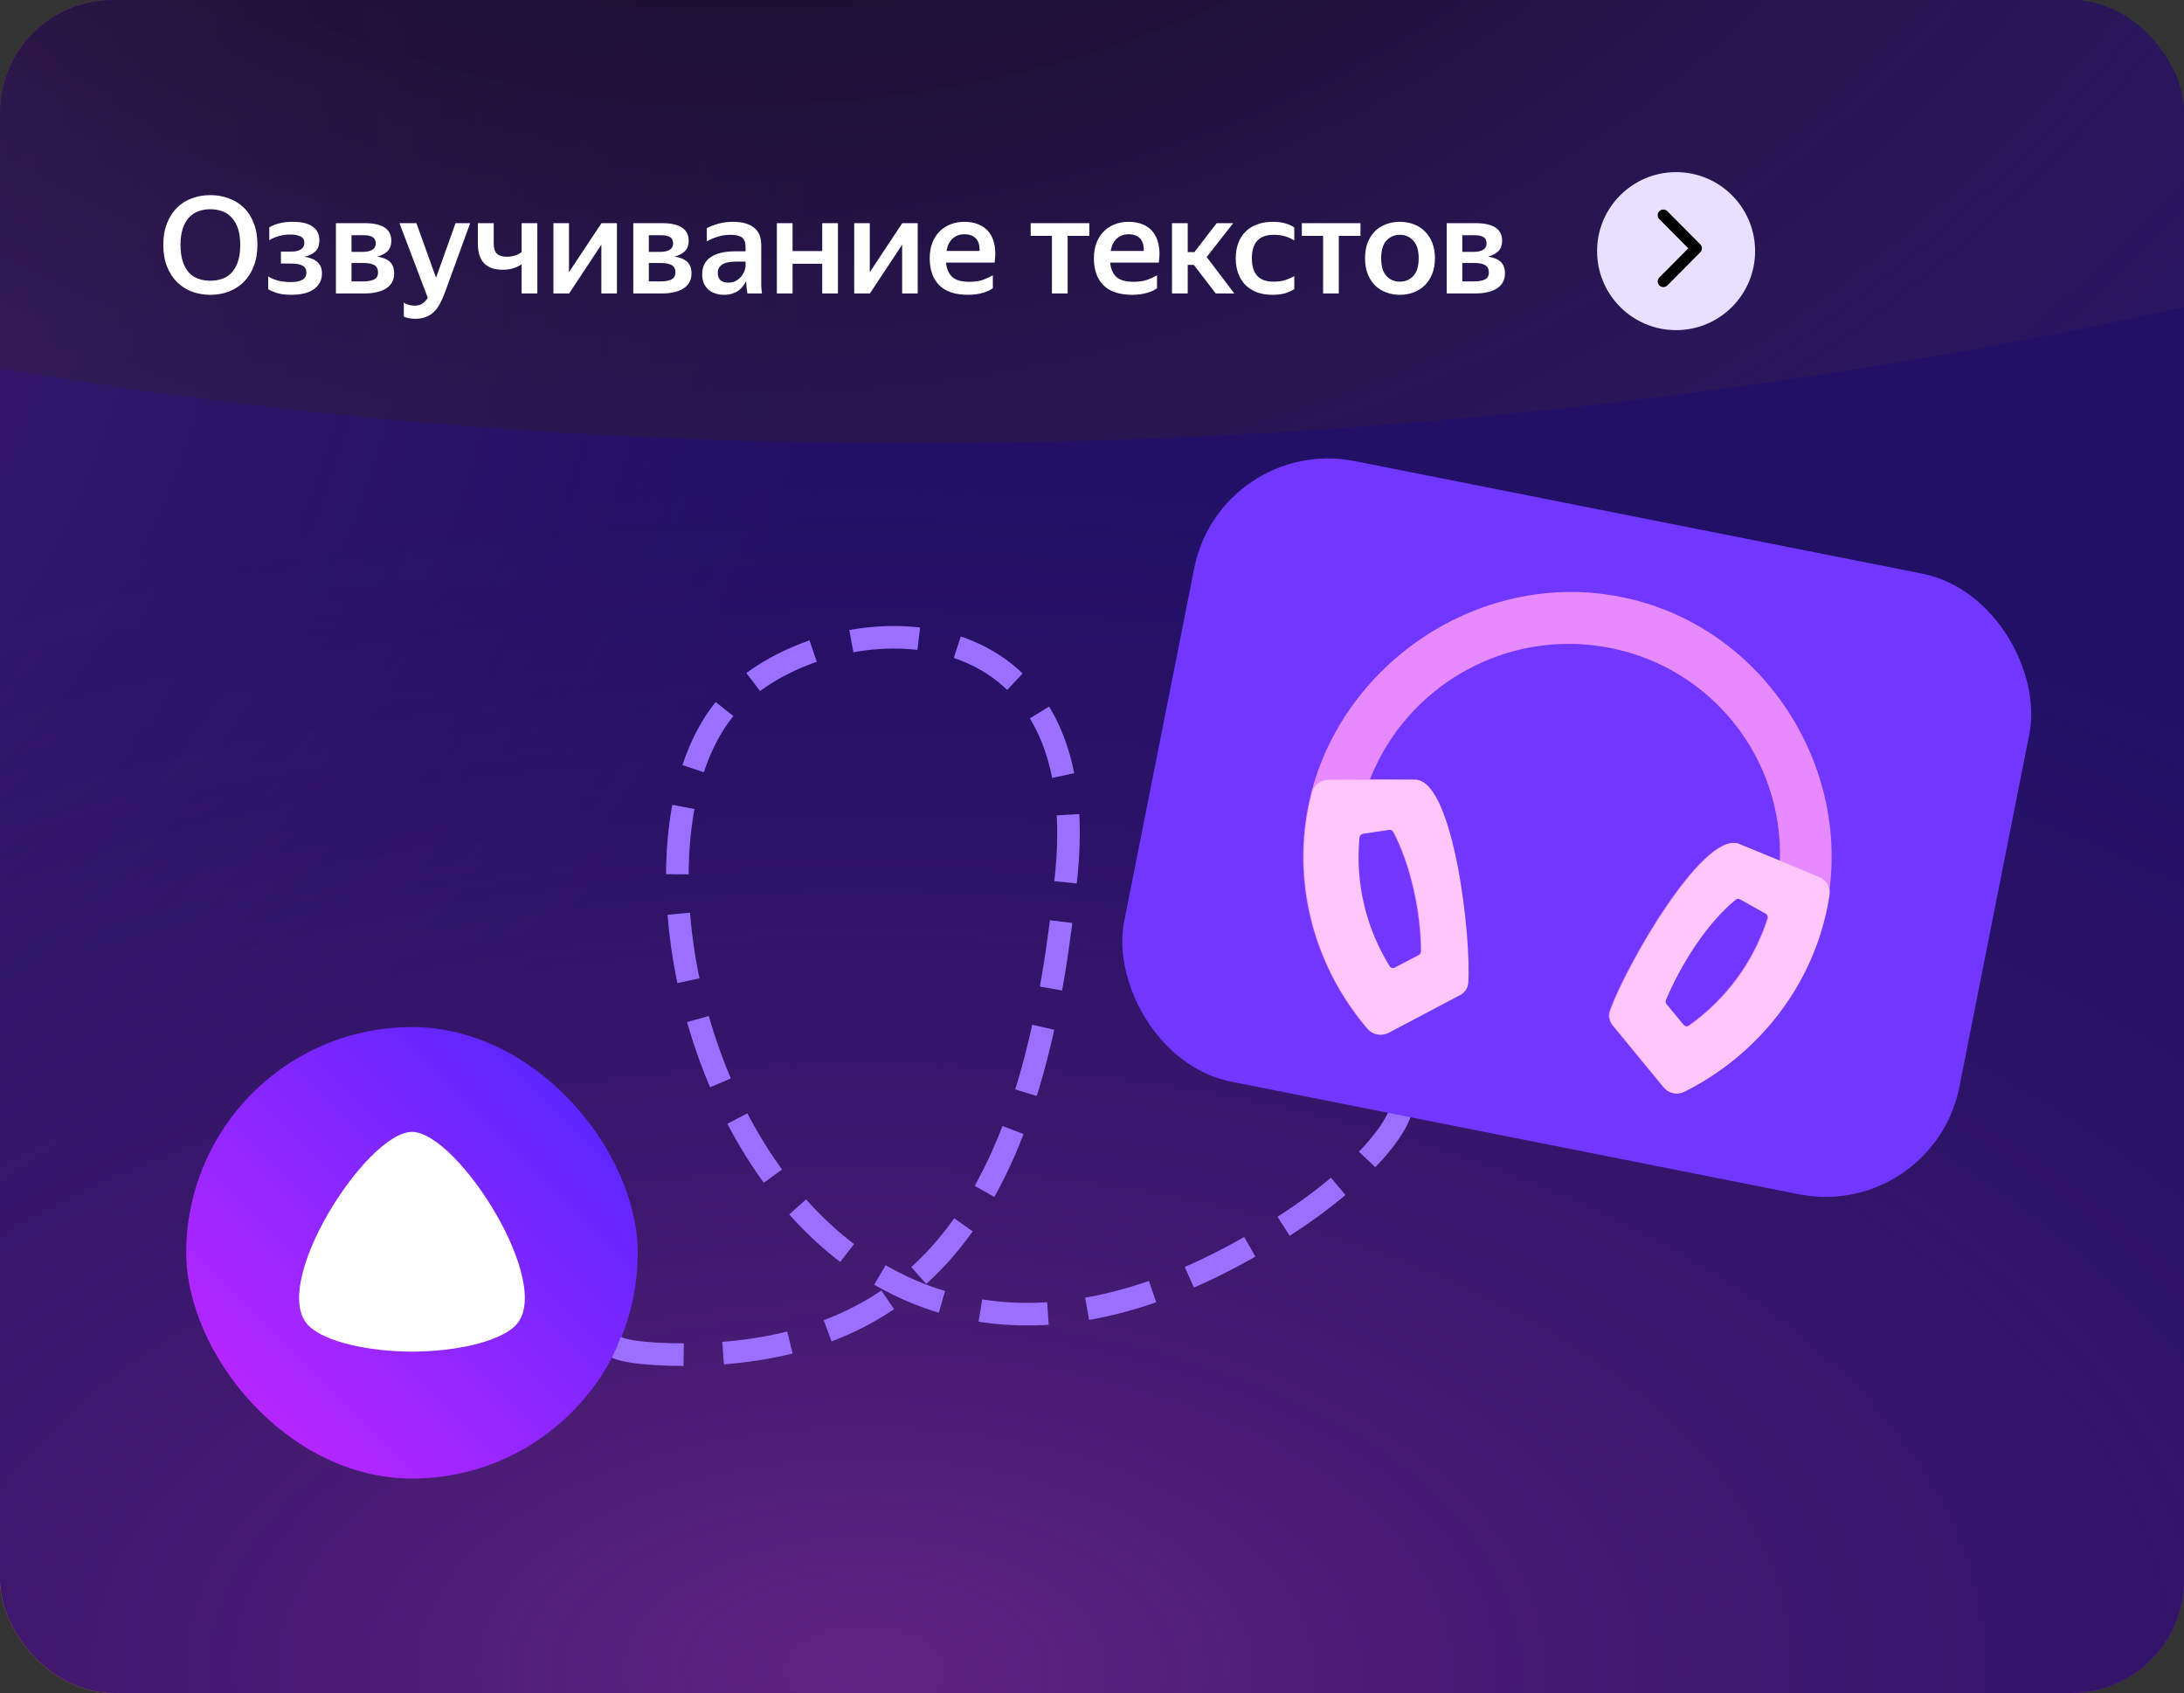 <svg width="387" height="300" viewBox="0 0 387 300" fill="none" xmlns="http://www.w3.org/2000/svg">
<rect x="0" y="0" width="387" height="300" fill="#333333" stroke="none"/>
<g clip-path="url(#clip0_4_28853)">
<rect width="387" height="300" rx="20" fill="url(#paint0_linear_4_28853)"/>
<rect width="387" height="300" rx="20" fill="#221067"/>
<ellipse opacity="0.4" cx="357.376" cy="268.293" rx="357.376" ry="268.293" transform="matrix(1 0 0 -1 -565 301.586)" fill="url(#paint1_radial_4_28853)"/>
<ellipse opacity="0.4" cx="385.148" cy="213.482" rx="385.148" ry="213.482" transform="matrix(1 0 0 -1 -231.296 510.399)" fill="url(#paint2_radial_4_28853)"/>
<ellipse cx="494.408" cy="241.558" rx="494.408" ry="241.558" transform="matrix(0.99 -0.138 -0.387 -0.922 -180.089 136.552)" fill="url(#paint3_radial_4_28853)"/>
<path d="M37.264 52.24C36.096 52.24 35 52.048 33.976 51.664C32.968 51.28 32.088 50.712 31.336 49.96C30.6 49.208 30.016 48.288 29.584 47.2C29.152 46.096 28.936 44.824 28.936 43.384C28.936 41.944 29.152 40.68 29.584 39.592C30.016 38.488 30.6 37.568 31.336 36.832C32.088 36.08 32.968 35.52 33.976 35.152C35 34.768 36.096 34.576 37.264 34.576C38.448 34.576 39.544 34.768 40.552 35.152C41.576 35.52 42.464 36.072 43.216 36.808C43.968 37.544 44.552 38.464 44.968 39.568C45.4 40.656 45.616 41.92 45.616 43.36C45.616 44.784 45.4 46.048 44.968 47.152C44.552 48.256 43.968 49.184 43.216 49.936C42.464 50.688 41.576 51.264 40.552 51.664C39.544 52.048 38.448 52.24 37.264 52.24ZM37.264 49.744C38.016 49.744 38.712 49.632 39.352 49.408C40.008 49.184 40.568 48.824 41.032 48.328C41.512 47.816 41.888 47.16 42.16 46.36C42.432 45.544 42.568 44.56 42.568 43.408C42.568 42.256 42.432 41.28 42.16 40.48C41.888 39.68 41.512 39.032 41.032 38.536C40.568 38.024 40.008 37.656 39.352 37.432C38.712 37.192 38.016 37.072 37.264 37.072C36.512 37.072 35.816 37.192 35.176 37.432C34.536 37.656 33.976 38.024 33.496 38.536C33.032 39.032 32.664 39.68 32.392 40.48C32.12 41.28 31.984 42.256 31.984 43.408C31.984 44.56 32.12 45.544 32.392 46.36C32.664 47.16 33.032 47.816 33.496 48.328C33.976 48.824 34.536 49.184 35.176 49.408C35.816 49.632 36.512 49.744 37.264 49.744ZM57.05 48.424C57.05 49.096 56.907 49.672 56.618 50.152C56.346 50.632 55.962 51.032 55.467 51.352C54.986 51.656 54.419 51.88 53.763 52.024C53.106 52.168 52.41 52.24 51.675 52.24C50.618 52.24 49.755 52.136 49.083 51.928C48.41 51.704 47.891 51.48 47.523 51.256V48.976C47.986 49.28 48.562 49.528 49.251 49.72C49.955 49.896 50.715 49.984 51.531 49.984C52.379 49.984 53.05 49.856 53.547 49.6C54.042 49.344 54.291 48.912 54.291 48.304C54.291 47.728 54.066 47.32 53.618 47.08C53.17 46.824 52.474 46.696 51.531 46.696H49.779V44.584H51.578C52.331 44.584 52.907 44.456 53.306 44.2C53.722 43.944 53.931 43.56 53.931 43.048C53.931 42.488 53.699 42.104 53.234 41.896C52.786 41.672 52.203 41.56 51.483 41.56C50.699 41.56 49.995 41.656 49.37 41.848C48.746 42.024 48.194 42.264 47.715 42.568V40.288C48.114 40.032 48.658 39.808 49.346 39.616C50.035 39.408 50.883 39.304 51.891 39.304C53.426 39.304 54.594 39.584 55.395 40.144C56.194 40.704 56.594 41.52 56.594 42.592C56.594 43.408 56.37 44.048 55.922 44.512C55.474 44.96 54.819 45.288 53.955 45.496C56.019 45.816 57.05 46.792 57.05 48.424ZM59.525 39.544H64.613C67.765 39.544 69.341 40.584 69.341 42.664C69.341 43.432 69.125 44.04 68.693 44.488C68.277 44.92 67.661 45.248 66.845 45.472C67.853 45.616 68.605 45.928 69.101 46.408C69.597 46.888 69.845 47.568 69.845 48.448C69.845 49.056 69.717 49.584 69.461 50.032C69.205 50.48 68.845 50.848 68.381 51.136C67.933 51.424 67.381 51.64 66.725 51.784C66.069 51.928 65.349 52 64.565 52H59.525V39.544ZM62.285 41.68V44.632H64.325C64.997 44.632 65.541 44.512 65.957 44.272C66.373 44.016 66.581 43.648 66.581 43.168C66.581 42.608 66.397 42.224 66.029 42.016C65.677 41.792 65.157 41.68 64.469 41.68H62.285ZM62.285 46.6V49.864H64.421C65.189 49.864 65.805 49.752 66.269 49.528C66.749 49.304 66.989 48.888 66.989 48.28C66.989 47.672 66.773 47.24 66.341 46.984C65.925 46.728 65.261 46.6 64.349 46.6H62.285ZM78.826 51.856C78.554 52.608 78.258 53.272 77.938 53.848C77.634 54.424 77.274 54.904 76.858 55.288C76.458 55.688 75.986 55.984 75.442 56.176C74.914 56.384 74.29 56.488 73.57 56.488C72.786 56.488 72.114 56.36 71.554 56.104V53.608C71.778 53.784 72.058 53.92 72.394 54.016C72.73 54.112 73.098 54.16 73.498 54.16C74.042 54.16 74.49 54.04 74.842 53.8C75.194 53.576 75.514 53.232 75.802 52.768L70.786 39.544H73.786L77.266 49.216L80.722 39.544H83.314L78.826 51.856ZM95.215 52H92.431V46.816C92.015 47.12 91.527 47.36 90.967 47.536C90.407 47.712 89.767 47.8 89.047 47.8C87.639 47.8 86.559 47.424 85.807 46.672C85.055 45.904 84.679 44.744 84.679 43.192V39.544H87.487V43.096C87.487 43.992 87.679 44.616 88.063 44.968C88.447 45.32 89.023 45.496 89.791 45.496C90.271 45.496 90.735 45.432 91.183 45.304C91.647 45.16 92.063 44.952 92.431 44.68V39.544H95.215V52ZM100.823 48.232L106.583 39.544H109.319V52H106.559V43.36L100.847 52H98.063V39.544H100.823V48.232ZM112.214 39.544H117.302C120.454 39.544 122.03 40.584 122.03 42.664C122.03 43.432 121.814 44.04 121.382 44.488C120.966 44.92 120.35 45.248 119.534 45.472C120.542 45.616 121.294 45.928 121.79 46.408C122.286 46.888 122.534 47.568 122.534 48.448C122.534 49.056 122.406 49.584 122.15 50.032C121.894 50.48 121.534 50.848 121.07 51.136C120.622 51.424 120.07 51.64 119.414 51.784C118.758 51.928 118.038 52 117.254 52H112.214V39.544ZM114.974 41.68V44.632H117.014C117.686 44.632 118.23 44.512 118.646 44.272C119.062 44.016 119.27 43.648 119.27 43.168C119.27 42.608 119.086 42.224 118.718 42.016C118.366 41.792 117.846 41.68 117.158 41.68H114.974ZM114.974 46.6V49.864H117.11C117.878 49.864 118.494 49.752 118.958 49.528C119.438 49.304 119.678 48.888 119.678 48.28C119.678 47.672 119.462 47.24 119.03 46.984C118.614 46.728 117.95 46.6 117.038 46.6H114.974ZM132.204 49.816C132.076 50.104 131.9 50.392 131.676 50.68C131.468 50.968 131.204 51.232 130.884 51.472C130.58 51.696 130.212 51.88 129.78 52.024C129.348 52.168 128.844 52.24 128.268 52.24C127.724 52.24 127.22 52.16 126.756 52C126.292 51.856 125.884 51.632 125.532 51.328C125.196 51.024 124.924 50.648 124.716 50.2C124.524 49.736 124.428 49.208 124.428 48.616C124.428 47.256 124.932 46.24 125.94 45.568C126.948 44.88 128.372 44.536 130.212 44.536H132.108V43.768C132.108 42.952 131.9 42.392 131.484 42.088C131.068 41.768 130.38 41.608 129.42 41.608C128.604 41.608 127.836 41.728 127.116 41.968C126.412 42.192 125.788 42.456 125.244 42.76V40.432C125.74 40.16 126.396 39.904 127.212 39.664C128.028 39.424 128.916 39.304 129.876 39.304C131.476 39.304 132.708 39.64 133.572 40.312C134.452 40.968 134.892 42.024 134.892 43.48V49.984C134.892 50.128 134.892 50.296 134.892 50.488C134.908 50.664 134.916 50.848 134.916 51.04C134.932 51.232 134.948 51.416 134.964 51.592C134.98 51.752 134.996 51.888 135.012 52H132.444C132.396 51.776 132.348 51.464 132.3 51.064C132.268 50.664 132.244 50.304 132.228 49.984L132.204 49.816ZM129.036 50.08C129.628 50.08 130.116 49.96 130.5 49.72C130.9 49.464 131.22 49.176 131.46 48.856C131.7 48.52 131.868 48.192 131.964 47.872C132.06 47.552 132.108 47.328 132.108 47.2V46.36H130.38C129.276 46.36 128.468 46.536 127.956 46.888C127.444 47.224 127.188 47.704 127.188 48.328C127.188 48.872 127.34 49.304 127.644 49.624C127.964 49.928 128.428 50.08 129.036 50.08ZM145.696 46.744H140.44V52H137.656V39.544H140.44V44.488H145.696V39.544H148.48V52H145.696V46.744ZM154.121 48.232L159.881 39.544H162.617V52H159.857V43.36L154.145 52H151.361V39.544H154.121V48.232ZM175.928 51.088C175.752 51.2 175.536 51.328 175.28 51.472C175.024 51.6 174.72 51.72 174.368 51.832C174.016 51.944 173.608 52.04 173.144 52.12C172.68 52.2 172.152 52.24 171.56 52.24C169.272 52.24 167.56 51.672 166.424 50.536C165.304 49.4 164.744 47.808 164.744 45.76C164.744 44.752 164.896 43.848 165.2 43.048C165.504 42.248 165.928 41.576 166.472 41.032C167.016 40.472 167.664 40.048 168.416 39.76C169.168 39.456 169.992 39.304 170.888 39.304C171.816 39.304 172.648 39.456 173.384 39.76C174.136 40.064 174.752 40.52 175.232 41.128C175.712 41.736 176.04 42.488 176.216 43.384C176.408 44.28 176.416 45.328 176.24 46.528H167.624C167.736 47.664 168.112 48.52 168.752 49.096C169.392 49.656 170.392 49.936 171.752 49.936C172.744 49.936 173.568 49.816 174.224 49.576C174.896 49.32 175.464 49.056 175.928 48.784V51.088ZM170.888 41.512C170.072 41.512 169.384 41.76 168.824 42.256C168.264 42.752 167.896 43.488 167.72 44.464H173.576C173.608 43.456 173.384 42.712 172.904 42.232C172.424 41.752 171.752 41.512 170.888 41.512ZM189.185 41.8V52H186.401V41.8H182.633V39.544H193.025V41.8H189.185ZM205.02 51.088C204.844 51.2 204.628 51.328 204.372 51.472C204.116 51.6 203.812 51.72 203.46 51.832C203.108 51.944 202.7 52.04 202.236 52.12C201.772 52.2 201.244 52.24 200.652 52.24C198.364 52.24 196.652 51.672 195.516 50.536C194.396 49.4 193.836 47.808 193.836 45.76C193.836 44.752 193.988 43.848 194.292 43.048C194.596 42.248 195.02 41.576 195.564 41.032C196.108 40.472 196.756 40.048 197.508 39.76C198.26 39.456 199.084 39.304 199.98 39.304C200.908 39.304 201.74 39.456 202.476 39.76C203.228 40.064 203.844 40.52 204.324 41.128C204.804 41.736 205.132 42.488 205.308 43.384C205.5 44.28 205.508 45.328 205.332 46.528H196.716C196.828 47.664 197.204 48.52 197.844 49.096C198.484 49.656 199.484 49.936 200.844 49.936C201.836 49.936 202.66 49.816 203.316 49.576C203.988 49.32 204.556 49.056 205.02 48.784V51.088ZM199.98 41.512C199.164 41.512 198.476 41.76 197.916 42.256C197.356 42.752 196.988 43.488 196.812 44.464H202.668C202.7 43.456 202.476 42.712 201.996 42.232C201.516 41.752 200.844 41.512 199.98 41.512ZM211.541 46.936H210.461V52H207.677V39.544H210.461V44.68H211.637L215.597 39.544H218.525L213.821 45.544L218.717 52H215.429L211.541 46.936ZM225.477 52.24C224.469 52.24 223.565 52.096 222.765 51.808C221.965 51.504 221.285 51.08 220.725 50.536C220.165 49.976 219.733 49.296 219.429 48.496C219.125 47.696 218.973 46.784 218.973 45.76C218.973 44.752 219.125 43.848 219.429 43.048C219.733 42.248 220.165 41.576 220.725 41.032C221.285 40.472 221.973 40.048 222.789 39.76C223.605 39.456 224.517 39.304 225.525 39.304C226.389 39.304 227.141 39.4 227.781 39.592C228.437 39.784 228.957 40.024 229.341 40.312V42.616C228.845 42.296 228.301 42.048 227.709 41.872C227.133 41.696 226.461 41.608 225.693 41.608C223.117 41.608 221.829 42.992 221.829 45.76C221.829 48.528 223.093 49.912 225.621 49.912C226.437 49.912 227.133 49.824 227.709 49.648C228.301 49.456 228.845 49.216 229.341 48.928V51.232C228.925 51.504 228.405 51.744 227.781 51.952C227.157 52.144 226.389 52.24 225.477 52.24ZM237.233 41.8V52H234.449V41.8H230.681V39.544H241.073V41.8H237.233ZM248.052 52.24C247.172 52.24 246.356 52.096 245.604 51.808C244.852 51.52 244.196 51.104 243.636 50.56C243.092 50 242.66 49.32 242.34 48.52C242.036 47.72 241.884 46.8 241.884 45.76C241.884 44.72 242.036 43.8 242.34 43C242.66 42.2 243.092 41.528 243.636 40.984C244.196 40.424 244.852 40.008 245.604 39.736C246.356 39.448 247.172 39.304 248.052 39.304C248.932 39.304 249.748 39.448 250.5 39.736C251.252 40.008 251.908 40.424 252.468 40.984C253.028 41.528 253.468 42.2 253.788 43C254.108 43.8 254.268 44.72 254.268 45.76C254.268 46.8 254.108 47.72 253.788 48.52C253.468 49.32 253.028 50 252.468 50.56C251.908 51.104 251.252 51.52 250.5 51.808C249.748 52.096 248.932 52.24 248.052 52.24ZM248.052 49.912C249.012 49.912 249.804 49.576 250.428 48.904C251.068 48.232 251.388 47.184 251.388 45.76C251.388 44.352 251.068 43.312 250.428 42.64C249.804 41.952 249.012 41.608 248.052 41.608C247.108 41.608 246.316 41.952 245.676 42.64C245.052 43.312 244.74 44.352 244.74 45.76C244.74 47.184 245.052 48.232 245.676 48.904C246.316 49.576 247.108 49.912 248.052 49.912ZM256.357 39.544H261.445C264.597 39.544 266.173 40.584 266.173 42.664C266.173 43.432 265.957 44.04 265.525 44.488C265.109 44.92 264.493 45.248 263.677 45.472C264.685 45.616 265.437 45.928 265.933 46.408C266.429 46.888 266.677 47.568 266.677 48.448C266.677 49.056 266.549 49.584 266.293 50.032C266.037 50.48 265.677 50.848 265.213 51.136C264.765 51.424 264.213 51.64 263.557 51.784C262.901 51.928 262.181 52 261.397 52H256.357V39.544ZM259.117 41.68V44.632H261.157C261.829 44.632 262.373 44.512 262.789 44.272C263.205 44.016 263.413 43.648 263.413 43.168C263.413 42.608 263.229 42.224 262.861 42.016C262.509 41.792 261.989 41.68 261.301 41.68H259.117ZM259.117 46.6V49.864H261.253C262.021 49.864 262.637 49.752 263.101 49.528C263.581 49.304 263.821 48.888 263.821 48.28C263.821 47.672 263.605 47.24 263.173 46.984C262.757 46.728 262.093 46.6 261.181 46.6H259.117Z" fill="white"/>
<circle cx="297" cy="44.5" r="14" fill="#E7E0FF"/>
<path d="M294.742 49.873L300.573 44.003L294.742 38.131" stroke="black" stroke-width="2" stroke-linecap="round" stroke-linejoin="round"/>
<rect x="33" y="182" width="80" height="80" rx="40" fill="url(#paint4_linear_4_28853)"/>
<path d="M54.684 234.91C57.555 237.767 65.204 239.483 73 239.513C80.795 239.483 88.445 237.767 91.316 234.91C98.45 227.811 81.108 200.612 73.009 200.572C64.892 200.612 47.549 227.811 54.684 234.91Z" fill="white"/>
<path d="M109.265 238.77C111.698 239.907 119.696 240.294 126.385 239.897C167.666 237.444 183.94 207.748 189.001 154.5C193.947 102.455 143.284 107.481 128.501 125.5C101.9 157.922 138.588 275.478 228.479 216.634C239.259 209.578 247.217 201.272 248.328 196.352" stroke="#9C70FF" stroke-width="4" stroke-dasharray="12 7"/>
<g clip-path="url(#clip1_4_28853)">
<rect x="216.311" y="77" width="150.874" height="112.127" rx="24.18" transform="rotate(11.216 216.311 77)" fill="#7137FF"/>
<path d="M287.201 105.77C260.285 100.432 233.811 120.347 231.131 147.331C229.866 160.063 234.047 172.724 242.311 182.336C243.212 183.384 244.729 183.621 245.959 182.972L258.563 176.318C259.387 175.883 259.978 175.107 260.042 174.181C260.603 165.968 257.465 138.878 250.892 138.155L242.749 138.133C249.289 121.391 267.128 111.204 285.341 114.816C303.555 118.428 315.973 134.615 315.388 152.537L307.874 149.454C301.524 147.615 287.937 171.316 285.209 179.17C284.904 180.049 285.142 180.99 285.73 181.706L294.718 192.641C295.596 193.708 297.087 194.068 298.332 193.445C309.745 187.735 318.6 177.66 322.463 165.443C330.651 139.55 314.117 111.107 287.201 105.77ZM247.109 171.451C246.754 171.637 246.316 171.524 246.107 171.185C241.995 164.544 239.988 156.6 240.765 148.391C240.798 148.039 241.071 147.758 241.421 147.706L246.061 147.021C246.38 146.974 246.695 147.127 246.844 147.411C249.986 153.373 251.752 161.848 251.751 168.56C251.751 168.845 251.59 169.104 251.336 169.237L247.109 171.451ZM307.414 159.409C307.657 159.21 307.997 159.184 308.27 159.336L312.806 161.873C313.121 162.049 313.27 162.421 313.159 162.766C310.631 170.62 305.646 177.171 299.238 181.721C298.911 181.953 298.463 181.891 298.209 181.584L295.188 177.933C295.007 177.714 294.961 177.413 295.072 177.15C297.702 170.954 302.184 163.711 307.414 159.409Z" fill="#E88AFF"/>
<path fill-rule="evenodd" clip-rule="evenodd" d="M242.881 138.159L251.025 138.181C257.598 138.905 260.736 165.994 260.174 174.207C260.111 175.134 259.519 175.909 258.695 176.345L246.092 182.998C244.861 183.648 243.344 183.41 242.443 182.362C234.18 172.751 229.998 160.09 231.263 147.358C231.5 144.974 231.922 142.645 232.514 140.384C232.857 139.076 234.066 138.197 235.419 138.191L242.881 138.159ZM247.242 171.477C246.886 171.663 246.449 171.55 246.239 171.211C242.127 164.57 240.12 156.626 240.897 148.417C240.93 148.066 241.203 147.784 241.553 147.732L246.194 147.047C246.513 147 246.827 147.153 246.976 147.437C250.118 153.399 251.884 161.874 251.883 168.586C251.883 168.871 251.722 169.131 251.468 169.263L247.242 171.477Z" fill="#FFC7F9"/>
<path fill-rule="evenodd" clip-rule="evenodd" d="M308.006 149.481L315.52 152.564L322.385 155.437C323.63 155.958 324.397 157.229 324.196 158.565C323.849 160.874 323.319 163.182 322.595 165.469C318.732 177.686 309.877 187.762 298.464 193.471C297.22 194.094 295.728 193.735 294.851 192.667L285.863 181.732C285.275 181.017 285.036 180.075 285.341 179.196C288.07 171.342 301.656 147.641 308.006 149.481ZM307.547 159.436C307.79 159.236 308.129 159.21 308.402 159.363L312.938 161.9C313.253 162.076 313.403 162.448 313.292 162.792C310.764 170.646 305.778 177.197 299.37 181.748C299.043 181.98 298.595 181.917 298.341 181.611L295.32 177.959C295.139 177.74 295.093 177.44 295.205 177.177C297.834 170.981 302.317 163.738 307.547 159.436Z" fill="#FFC7F9"/>
</g>
</g>
<defs>
<linearGradient id="paint0_linear_4_28853" x1="-71" y1="410" x2="453.409" y2="-126.45" gradientUnits="userSpaceOnUse">
<stop offset="0.099" stop-color="#FFC700"/>
<stop offset="0.356" stop-color="#F32764"/>
<stop offset="0.63" stop-color="#4329C5"/>
<stop offset="0.809" stop-color="#130075"/>
</linearGradient>
<radialGradient id="paint1_radial_4_28853" cx="0" cy="0" r="1" gradientUnits="userSpaceOnUse" gradientTransform="translate(357.376 268.293) rotate(90) scale(268.293 357.376)">
<stop stop-color="#C33D9A"/>
<stop offset="1" stop-color="#553368" stop-opacity="0"/>
</radialGradient>
<radialGradient id="paint2_radial_4_28853" cx="0" cy="0" r="1" gradientUnits="userSpaceOnUse" gradientTransform="translate(385.148 213.482) rotate(90) scale(213.482 385.148)">
<stop stop-color="#C040A9"/>
<stop offset="1" stop-color="#5A1E4F" stop-opacity="0"/>
</radialGradient>
<radialGradient id="paint3_radial_4_28853" cx="0" cy="0" r="1" gradientUnits="userSpaceOnUse" gradientTransform="translate(404.644 225.124) rotate(25.293) scale(457.823 353.905)">
<stop offset="0.091"/>
<stop offset="1" stop-color="#553368" stop-opacity="0"/>
</radialGradient>
<linearGradient id="paint4_linear_4_28853" x1="73" y1="302" x2="153" y2="222" gradientUnits="userSpaceOnUse">
<stop stop-color="#C926FF"/>
<stop offset="1" stop-color="#4A26FF"/>
</linearGradient>
<clipPath id="clip0_4_28853">
<rect width="387" height="300" rx="20" fill="white"/>
</clipPath>
<clipPath id="clip1_4_28853">
<rect x="216.311" y="77" width="150.874" height="112.127" rx="24.18" transform="rotate(11.216 216.311 77)" fill="white"/>
</clipPath>
</defs>
</svg>
